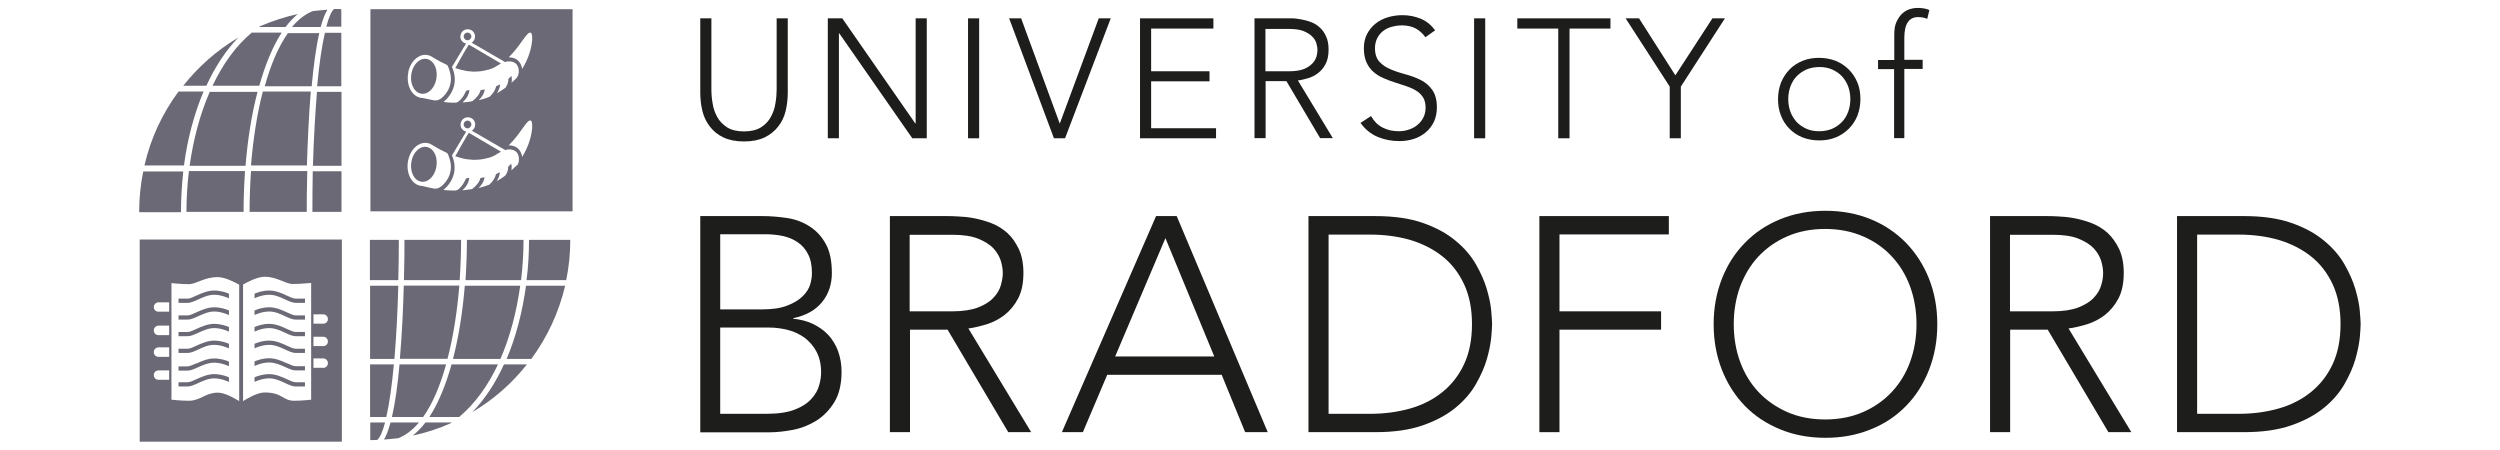 <?xml version="1.0" encoding="UTF-8"?>
<svg id="Layer_1" data-name="Layer 1" xmlns="http://www.w3.org/2000/svg" viewBox="0 0 141.73 25.51">
  <defs>
    <style>
      .cls-1 {
        fill: #6a6975;
      }

      .cls-1, .cls-2 {
        stroke-width: 0px;
      }

      .cls-2 {
        fill: #1d1d1b;
      }
    </style>
  </defs>
  <path class="cls-1" d="m26.78,23.36c1.19-.7,2.24-1.62,3.09-2.7h-1.3c-.47,1.03-1.07,1.96-1.79,2.7m-1.18-2.7c-.33,1.16-.74,2.19-1.26,2.98h1.69c.91-.76,1.64-1.79,2.2-2.98h-2.63Zm-2.18,4.03c.74-.16,1.45-.39,2.12-.69.03-.02.05-.03.08-.05h-1.5c-.22.29-.46.53-.71.74m.33-.74h-1.6c-.11.41-.23.73-.37.97.27-.02.55-.05.82-.08.42-.17.81-.47,1.16-.89m-2.74,1c.13,0,.25,0,.38-.01.15-.13.3-.46.44-.99h-.84v1h.03Zm8.53-9.07c.09-.75.14-1.51.14-2.26v-.02h-3.21v.02c0,.75-.03,1.51-.08,2.26h3.16Zm.58,4.47c.9-1.22,1.56-2.63,1.92-4.15h-2.22c-.2,1.46-.56,2.88-1.1,4.15h1.41Zm-3.98-6.73v-.02h-3.21v.02c0,.43,0,1.25-.03,2.26h3.16c.05-.75.08-1.51.08-2.26m-3.53,0v-.02h-1.64v2.28h1.61c.02-.72.03-1.47.03-2.26m-.03,2.58h-1.6v4.15h1.38c.1-1.19.18-2.58.22-4.15m9.52-.32c.15-.73.23-1.49.23-2.26,0,0,0-.01,0-.02h-2.34v.02c0,.75-.04,1.51-.14,2.26h2.25Zm-3.73,4.47c.55-1.26.92-2.69,1.12-4.15h-3.14c-.12,1.46-.34,2.88-.67,4.15h2.69Zm-4.38,3.29c.54-.76.97-1.79,1.3-2.98h-2.64c-.1,1.11-.24,2.16-.43,2.98h1.77Zm-1.66-2.98h-1.35v2.98h.92c.17-.73.31-1.73.43-2.98m3.71-4.47h-3.15c-.03,1.25-.1,2.73-.22,4.15h2.7c.33-1.26.55-2.69.67-4.15"/>
  <path class="cls-1" d="m13.51,2.13c-1.2.71-2.26,1.64-3.12,2.73h1.31c.48-1.04,1.08-1.98,1.81-2.73m1.19,2.73c.33-1.17.75-2.21,1.27-3.01h-1.7c-.92.77-1.65,1.81-2.22,3.01h2.65Zm2.21-4.07c-.75.16-1.46.4-2.15.69-.03.02-.05.03-.08.05h1.51c.22-.29.46-.54.71-.75m-.33.75h1.61c.11-.41.24-.74.38-.98-.28.02-.55.05-.83.08-.43.17-.82.48-1.17.89m2.76-1.01c-.13,0-.25,0-.38,0-.15.13-.3.46-.44,1h.85V.54h-.03m-8.61,9.16c-.09.76-.14,1.53-.14,2.29,0,0,0,.01,0,.02h3.24v-.02c0-.76.03-1.53.08-2.29h-3.19Zm-.59-4.51c-.91,1.23-1.58,2.65-1.93,4.19h2.24c.19-1.47.57-2.91,1.11-4.19h-1.42Zm4.02,6.8v.02h3.25v-.02c0-.44,0-1.26.03-2.29h-3.19c-.05.76-.08,1.53-.08,2.29m3.56,0v.02h1.65v-2.3h-1.63c-.01.73-.02,1.49-.02,2.29m.03-2.6h1.62v-4.19h-1.39c-.1,1.2-.18,2.6-.23,4.19m-9.62.32c-.15.74-.23,1.5-.23,2.29,0,0,0,.01,0,.02h2.37v-.02c0-.76.05-1.53.13-2.29h-2.28Zm3.77-4.51c-.56,1.28-.93,2.71-1.14,4.19h3.17c.12-1.47.34-2.91.68-4.19h-2.71Zm4.43-3.33c-.54.77-.98,1.81-1.31,3.01h2.66c.1-1.12.24-2.18.43-3.01h-1.78Zm1.67,3.01h1.36V1.86h-.93c-.17.73-.32,1.75-.44,3.01m-3.75,4.51h3.17c.04-1.26.1-2.76.22-4.19h-2.72c-.33,1.28-.55,2.71-.67,4.19"/>
  <path class="cls-1" d="m24.23,8.34c-.39-.1-.79.25-.9.79-.11.54.11,1.06.5,1.16.39.1.79-.25.9-.79.11-.55-.1-1.05-.5-1.16"/>
  <path class="cls-1" d="m23.83,5.3c.39.1.79-.25.9-.79.11-.55-.1-1.05-.5-1.16-.39-.1-.79.25-.9.79-.11.54.11,1.06.5,1.16"/>
  <path class="cls-1" d="m27.73,3.94c.17-.05.33-.13.48-.23.06-.04.12-.07.19-.11-.37-.22-1.71-1.01-1.82-1.07-.08.09-.62,1.06-.77,1.33.22.07.44.13.66.17.42.06.84.03,1.25-.09"/>
  <path class="cls-1" d="m26.58,7.26c.11-.04.17-.16.13-.28-.04-.11-.16-.17-.28-.13-.11.04-.17.16-.13.28.04.11.16.17.28.14"/>
  <path class="cls-1" d="m26.58,2.27c.11-.04.17-.16.13-.28-.04-.11-.16-.17-.28-.13-.11.04-.17.16-.13.27.04.12.16.18.28.14"/>
  <path class="cls-1" d="m29.6,3.91c-.01-.13-.06-.25-.14-.37-.13-.19-.35-.29-.62-.29.68-.66,1.02-1.46,1.24-1.4.18.04.14,1.07-.48,2.06h0Zm0,4.99c-.01-.13-.06-.25-.14-.37-.13-.19-.35-.29-.62-.29.68-.66,1.02-1.46,1.24-1.41.18.04.14,1.07-.48,2.07h0Zm-.31.47c-.09.11-.2.19-.3.29.03-.14.02-.27-.01-.38-.05.05-.09.1-.15.15,0,.01-.01.03-.02.04,0,.16-.05.32-.16.48-.15.12-.32.22-.49.32.1-.16.17-.33.18-.51-.07.04-.15.08-.22.11-.05.22-.19.43-.38.6-.19.07-.39.14-.61.19.17-.17.31-.37.34-.61-.08.01-.15.03-.23.04-.07.26-.27.47-.48.63-.18.03-.36.05-.55.07.2-.18.37-.42.39-.7-.15-.02-.2.04-.25.17-.05.11-.12.22-.2.31-.08.09-.2.23-.33.23-.07,0-.14,0-.21,0-.16,0-.31-.02-.47-.03.52-.45.84-1.14.48-1.97,0,0,0,0,.01,0h0s.8-1.34.8-1.34c-.13-.03-.25-.12-.3-.26-.07-.22.04-.45.26-.53.22-.07.46.04.53.26.06.19-.02.38-.17.48l1.9,1.1c.05-.02.11-.04.16-.04.21-.01.44.05.54.25.1.19.1.5-.04.67h0Zm-4.37,1.26c-.1.05-.2.08-.32.06-.23-.05-.46-.09-.68-.15-.05,0-.1-.01-.14-.02-.49-.13-.78-.77-.64-1.43.08-.38.28-.7.56-.87.19-.12.39-.15.59-.1.1.03.2.08.28.14.26.16.51.29.75.4.09.04.13.24.16.32.04.12.07.25.08.37.02.25-.03.5-.14.72-.06.11-.13.22-.21.31-.08.09-.17.18-.28.24h0Zm-1.78-6.53c.08-.38.28-.7.56-.87.19-.12.39-.15.59-.1.1.03.2.08.28.14.26.16.51.29.75.4.09.04.13.24.16.32.04.12.07.25.08.37.02.25-.03.5-.14.72-.06.11-.13.22-.21.31-.08.09-.17.18-.28.24-.1.05-.2.08-.32.06-.23-.05-.46-.09-.68-.14-.05,0-.1,0-.14-.02-.49-.13-.78-.77-.64-1.43h0Zm2.48-.3l.8-1.33c-.13-.03-.25-.12-.3-.26-.07-.22.04-.45.26-.53.22-.07.46.04.53.26.06.19-.02.38-.17.48l1.9,1.1c.05-.02.11-.04.16-.04.21-.01.44.05.54.25.1.19.1.5-.04.67-.09.11-.2.19-.3.29.03-.14.02-.27-.01-.39-.05.05-.09.11-.15.15,0,.02-.01.03-.02.04,0,.16-.05.32-.16.48-.15.11-.32.22-.49.32.1-.16.17-.33.18-.51-.07.04-.15.08-.22.11-.05.22-.19.43-.38.6-.19.08-.39.14-.61.19.17-.17.31-.37.34-.61-.08.01-.15.03-.23.04-.07.26-.27.47-.48.63-.18.03-.36.06-.55.07.2-.19.37-.42.39-.7-.15-.01-.2.04-.25.17-.05.12-.12.22-.2.31-.08.09-.2.23-.33.23-.07,0-.14,0-.21,0-.16,0-.31-.02-.47-.04.52-.45.84-1.14.48-1.97,0,0,0,0,.01,0h0Zm6.84-3.28h-11.46v11.46h11.46V.51Z"/>
  <path class="cls-1" d="m25.82,8.86c.22.07.44.14.66.17.42.06.84.03,1.25-.09.17-.05.33-.13.48-.23.06-.03.12-.07.19-.11-.37-.22-1.71-1.01-1.82-1.07-.08.09-.62,1.06-.77,1.33"/>
  <path class="cls-1" d="m11.13,17.71c-.19.09-.37.17-.49.17h-.52v.24h.52c.17,0,.37-.09.59-.19.27-.12.58-.27.91-.27.43,0,.8.19.84.2v-.26c-.16-.07-.48-.18-.84-.18s-.73.16-1.01.29"/>
  <path class="cls-1" d="m16.27,21.5c-.28-.13-.63-.29-1.01-.29-.36,0-.67.11-.83.18v.26s.4-.2.83-.2c.33,0,.64.14.91.27.22.1.42.19.59.19h.53v-.24h-.53c-.12,0-.3-.08-.49-.17"/>
  <path class="cls-1" d="m16.27,19.6c-.28-.13-.63-.29-1.01-.29-.36,0-.67.11-.83.18v.26s.4-.2.83-.2c.33,0,.64.14.91.27.22.1.42.19.59.19h.53v-.24h-.53c-.12,0-.3-.08-.49-.17"/>
  <path class="cls-1" d="m16.27,20.6c-.28-.13-.63-.29-1.01-.29-.36,0-.67.11-.83.18v.26s.4-.2.83-.2c.33,0,.64.14.91.26.22.1.42.19.59.19h.53v-.24h-.53c-.12,0-.3-.08-.49-.17"/>
  <path class="cls-1" d="m11.13,16.76c-.19.09-.37.17-.49.17h-.52v.24h.52c.17,0,.37-.09.59-.19.27-.12.58-.27.91-.27.43,0,.8.19.84.2v-.26c-.16-.07-.48-.18-.84-.18s-.73.16-1.01.29"/>
  <path class="cls-1" d="m11.13,21.5c-.19.09-.37.17-.49.17h-.52v.24h.52c.17,0,.37-.09.59-.19.27-.12.58-.27.91-.27.43,0,.8.19.84.2v-.26c-.16-.07-.48-.18-.84-.18s-.73.16-1.01.29"/>
  <path class="cls-1" d="m11.13,18.65c-.19.09-.37.17-.49.17h-.52v.24h.52c.17,0,.37-.09.59-.19.27-.12.58-.27.91-.27.43,0,.8.19.84.2v-.26c-.16-.07-.48-.18-.84-.18s-.73.16-1.01.29"/>
  <path class="cls-1" d="m11.13,19.6c-.19.09-.37.17-.49.17h-.52v.24h.52c.17,0,.37-.09.59-.19.27-.13.58-.27.91-.27.43,0,.8.19.84.2v-.26c-.16-.07-.48-.18-.84-.18s-.73.16-1.01.29"/>
  <path class="cls-1" d="m11.13,20.6c-.19.08-.37.17-.49.17h-.52v.24h.52c.17,0,.37-.09.59-.19.27-.12.58-.26.91-.26.43,0,.8.19.84.2v-.26c-.16-.07-.48-.18-.84-.18s-.73.16-1.01.29"/>
  <path class="cls-1" d="m16.27,18.65c-.28-.13-.63-.29-1.01-.29-.36,0-.67.11-.83.18v.26s.4-.2.83-.2c.33,0,.64.14.91.27.22.1.42.19.59.19h.53v-.24h-.53c-.12,0-.3-.08-.49-.17"/>
  <path class="cls-1" d="m18.33,18.35h-.56v-.53h.56c.14,0,.26.12.26.27s-.12.26-.26.26h0Zm0,1.27h0s-.56,0-.56,0v-.53h.56c.14,0,.26.12.26.27s-.12.26-.26.26h0Zm0,1.23h-.56v-.53h.56c.14,0,.26.12.26.27s-.12.26-.26.27h0Zm-1.65,1.87c-.66,0-.66-.47-1.68-.47-.42,0-1,.35-1.22.49v-6.61c.23-.13.8-.44,1.22-.44.72,0,1.17.41,1.6.41s1.04-.06,1.04-.06v6.62s-.52.06-.96.06h0Zm-3.12.02c-.24-.15-.8-.48-1.21-.48-.71,0-.99.46-1.65.46-.44,0-.98-.06-.98-.06v-6.61s.54.06.98.06.86-.4,1.65-.4c.41,0,.98.3,1.21.43v6.6h0Zm-3.97-5.07h-.61c-.15,0-.26-.12-.26-.26s.12-.27.26-.27h.61v.53h0Zm0,1.33h-.61c-.15,0-.26-.12-.26-.27s.12-.26.26-.27h.61v.53h0Zm0,1.23h-.61c-.15,0-.26-.12-.26-.27s.12-.26.26-.27h.61v.53h0Zm0,1.3h-.61c-.15,0-.26-.12-.26-.27s.12-.26.26-.26h.61v.53h0Zm9.79-7.95H7.92v11.46h11.46v-11.46Z"/>
  <path class="cls-1" d="m16.27,16.76c-.28-.13-.63-.29-1.01-.29-.36,0-.67.11-.83.18v.26s.4-.2.83-.2c.33,0,.64.14.91.27.22.1.42.19.59.19h.53v-.24h-.53c-.12,0-.3-.08-.49-.17"/>
  <path class="cls-1" d="m16.27,17.71c-.28-.13-.63-.29-1.01-.29-.36,0-.67.11-.83.18v.26s.4-.2.83-.2c.33,0,.64.14.91.27.22.1.42.19.59.19h.53v-.24h-.53c-.12,0-.3-.08-.49-.17"/>
  <path class="cls-2" d="m44.66,5.24c0,.37-.04.71-.12,1.05-.08.33-.22.63-.42.88-.2.26-.45.46-.77.62-.32.15-.71.23-1.17.23s-.85-.08-1.17-.23c-.32-.15-.57-.36-.77-.62-.2-.26-.34-.55-.42-.88-.08-.33-.12-.68-.12-1.05V1.04h.63v4.04c0,.24.02.5.07.78.04.28.13.53.26.77.13.24.32.43.56.59.24.15.56.23.96.23s.72-.08.96-.23c.24-.15.43-.35.56-.59.13-.24.22-.49.26-.77.05-.28.07-.54.07-.78V1.04h.63v4.2"/>
  <polyline class="cls-2" points="46.93 1.04 47.75 1.04 51.89 7 51.91 7 51.91 1.04 52.54 1.04 52.54 7.84 51.72 7.84 47.58 1.89 47.56 1.89 47.56 7.84 46.93 7.84 46.93 1.04"/>
  <rect class="cls-2" x="54.88" y="1.04" width=".63" height="6.8"/>
  <polyline class="cls-2" points="57.21 1.04 57.89 1.04 60.08 7.01 62.29 1.04 62.97 1.04 60.38 7.84 59.75 7.84 57.21 1.04"/>
  <polyline class="cls-2" points="64.63 1.04 68.79 1.04 68.79 1.62 65.26 1.62 65.26 4.04 68.57 4.04 68.57 4.61 65.26 4.61 65.26 7.27 68.94 7.27 68.94 7.84 64.63 7.84 64.63 1.04"/>
  <path class="cls-2" d="m71.74,4.04h1.35c.33,0,.6-.04.81-.12.21-.08.37-.19.49-.31.12-.12.19-.25.24-.39.04-.14.06-.27.06-.38s-.02-.24-.06-.38-.12-.27-.24-.39c-.12-.12-.28-.22-.49-.31-.21-.08-.48-.12-.81-.12h-1.35v2.42h0Zm-.63-3h1.79c.09,0,.21,0,.37,0,.15,0,.32.03.5.06.18.03.36.08.55.15.19.07.35.17.5.31.15.13.27.3.36.51.1.21.14.46.14.75,0,.33-.06.6-.17.81-.11.21-.25.38-.42.51-.17.13-.36.23-.56.29-.21.06-.4.11-.59.13l1.98,3.27h-.72l-1.91-3.23h-1.18v3.23h-.63V1.04"/>
  <path class="cls-2" d="m77.73,6.59c.17.29.38.5.65.64.27.14.57.21.91.21.21,0,.41-.03.6-.1.18-.06.35-.15.48-.27.14-.12.25-.25.33-.42.08-.16.12-.35.12-.55,0-.24-.05-.43-.15-.59-.1-.15-.23-.28-.4-.38-.17-.1-.35-.18-.56-.25-.21-.07-.42-.14-.64-.21-.22-.07-.44-.15-.64-.24-.21-.09-.4-.21-.56-.35-.17-.14-.3-.33-.4-.54-.1-.22-.15-.49-.15-.81,0-.3.06-.57.18-.8.12-.23.28-.43.48-.59.2-.16.43-.28.7-.36.26-.08.54-.12.83-.12.37,0,.71.07,1.03.2.32.13.59.35.82.66l-.55.39c-.16-.22-.35-.39-.56-.5-.21-.11-.47-.17-.76-.17-.21,0-.4.03-.59.08-.19.05-.35.13-.49.24-.14.11-.25.24-.33.4-.08.16-.13.35-.13.57,0,.34.09.6.26.78.17.18.39.33.65.43.26.11.54.2.84.28.3.08.59.19.85.32.26.13.48.32.65.56.17.24.26.57.26.99,0,.31-.06.58-.17.82-.12.24-.27.44-.47.6-.19.16-.42.29-.68.37-.26.08-.52.12-.8.12-.45,0-.86-.08-1.24-.24-.38-.16-.7-.42-.97-.79l.61-.4"/>
  <rect class="cls-2" x="83.57" y="1.04" width=".63" height="6.8"/>
  <polyline class="cls-2" points="88.34 1.62 86.02 1.62 86.02 1.04 91.3 1.04 91.3 1.62 88.98 1.62 88.98 7.84 88.34 7.84 88.34 1.62"/>
  <polyline class="cls-2" points="94.66 4.91 92.16 1.04 92.92 1.04 94.98 4.27 97.08 1.04 97.79 1.04 95.29 4.91 95.29 7.84 94.66 7.84 94.66 4.91"/>
  <path class="cls-2" d="m101.38,5.62c0,.25.04.49.12.71.08.22.2.41.35.58.15.16.34.29.56.39.22.1.46.14.73.14s.51-.05.73-.14c.22-.1.4-.23.56-.39.15-.16.27-.36.35-.58.08-.22.12-.46.12-.71s-.04-.49-.12-.71c-.08-.22-.2-.41-.35-.58-.15-.16-.34-.29-.56-.39-.22-.1-.46-.14-.73-.14s-.51.05-.73.14c-.22.1-.4.23-.56.39-.15.16-.27.36-.35.58-.08.22-.12.46-.12.71h0Zm-.58,0c0-.34.06-.65.17-.94.12-.29.28-.53.48-.74.2-.21.45-.37.74-.49.29-.12.6-.17.94-.17s.65.06.94.17c.29.12.53.28.74.49.21.21.37.45.49.74.12.29.17.6.17.94s-.06.65-.17.94c-.12.29-.28.53-.49.74-.21.21-.45.37-.74.49-.29.12-.6.17-.94.17s-.65-.06-.94-.17c-.29-.12-.54-.28-.74-.49-.21-.21-.37-.45-.48-.74-.12-.29-.17-.6-.17-.94"/>
  <path class="cls-2" d="m107.39,3.92h-.92v-.52h.92v-1.45c0-.29.04-.53.13-.72.09-.19.19-.34.32-.46.13-.12.27-.2.43-.25.16-.05.31-.07.45-.07.27,0,.49.04.66.12l-.12.5c-.13-.06-.3-.1-.52-.1-.52,0-.78.39-.78,1.18v1.24h1.04v.52h-1.04v3.92h-.58v-3.92"/>
  <path class="cls-2" d="m40.83,23.46h2.61c.67,0,1.21-.08,1.62-.24.41-.16.72-.36.94-.61.22-.24.37-.5.44-.77.08-.27.11-.52.11-.74,0-.45-.09-.83-.26-1.16-.17-.32-.4-.58-.67-.79-.28-.2-.59-.35-.94-.44-.35-.09-.71-.14-1.06-.14h-2.79v4.88h0Zm0-5.92h2.37c.59,0,1.07-.07,1.44-.22.37-.14.66-.32.87-.53.21-.21.35-.43.42-.66.07-.24.1-.45.1-.65,0-.43-.07-.78-.22-1.07-.14-.28-.34-.51-.58-.67-.24-.17-.52-.29-.85-.36-.32-.07-.66-.1-1.02-.1h-2.53v4.26h0Zm-1.14-5.29h3.53c.46,0,.93.04,1.4.11.47.07.9.23,1.27.47.38.24.68.56.92.99s.35.98.35,1.67c0,.62-.18,1.17-.55,1.63-.37.46-.92.77-1.64.92v.03c.4.04.77.13,1.11.29.33.16.62.36.87.62.24.26.43.57.56.92.13.36.2.75.2,1.18,0,.7-.14,1.28-.41,1.72-.27.44-.61.79-1.02,1.05-.41.25-.85.43-1.33.52-.48.09-.92.14-1.34.14h-3.91v-12.25"/>
  <path class="cls-2" d="m51.57,17.65h2.42c.6,0,1.09-.08,1.46-.22.38-.15.67-.33.87-.55.21-.22.35-.46.42-.71.07-.25.11-.48.11-.69s-.04-.44-.11-.69c-.08-.25-.22-.49-.42-.71-.21-.22-.5-.4-.87-.55-.38-.15-.86-.22-1.46-.22h-2.42v4.36h0Zm-1.14-5.4h3.22c.16,0,.38,0,.66.02.28.01.58.04.9.1.32.06.65.15.99.28.33.13.63.31.9.55.27.24.48.55.66.92.17.37.26.82.26,1.35,0,.59-.1,1.07-.3,1.45-.2.38-.46.69-.76.93-.31.24-.64.41-1.01.53-.37.11-.72.2-1.05.24l3.56,5.88h-1.3l-3.44-5.81h-2.13v5.81h-1.14v-12.25"/>
  <path class="cls-2" d="m66.07,13.5l-2.85,6.71h5.62l-2.77-6.71h0Zm-.54-1.25h1.18l5.16,12.25h-1.28l-1.33-3.25h-6.49l-1.38,3.25h-1.19l5.34-12.25"/>
  <path class="cls-2" d="m75.32,23.46h2.35c.81,0,1.56-.1,2.27-.3.7-.2,1.31-.51,1.83-.93.52-.42.93-.94,1.23-1.58.3-.64.45-1.4.45-2.27s-.15-1.63-.45-2.27c-.3-.64-.71-1.17-1.23-1.58-.52-.41-1.13-.72-1.83-.93-.7-.2-1.46-.3-2.27-.3h-2.35v10.17h0Zm-1.14-11.21h3.79c1.06,0,1.96.13,2.7.39.74.26,1.35.59,1.84,1,.49.4.88.85,1.16,1.34.28.49.49.96.62,1.41.13.45.22.86.25,1.22.03.36.05.62.05.77s-.02.41-.05.77c-.04.36-.12.77-.25,1.22-.13.45-.34.92-.62,1.41-.28.49-.67.94-1.16,1.34-.49.4-1.1.73-1.84.99-.74.26-1.64.39-2.7.39h-3.79v-12.25"/>
  <polyline class="cls-2" points="87.27 12.25 94.61 12.25 94.61 13.29 88.41 13.29 88.41 17.65 94.17 17.65 94.17 18.69 88.41 18.69 88.41 24.5 87.27 24.5 87.27 12.25"/>
  <path class="cls-2" d="m98.29,18.38c0,.76.12,1.47.36,2.13.24.66.59,1.23,1.04,1.71.45.48,1,.86,1.63,1.14.64.28,1.36.42,2.15.42s1.51-.14,2.15-.42c.64-.28,1.18-.66,1.63-1.14.45-.48.8-1.05,1.04-1.71.24-.66.36-1.37.36-2.13s-.12-1.47-.36-2.13c-.24-.66-.59-1.23-1.04-1.71-.45-.49-1-.87-1.63-1.14-.64-.28-1.36-.42-2.15-.42s-1.51.14-2.15.42c-.64.28-1.18.66-1.63,1.14-.45.48-.79,1.05-1.04,1.71-.24.66-.36,1.37-.36,2.13h0Zm-1.14,0c0-.93.16-1.79.47-2.58.31-.79.74-1.46,1.3-2.03.55-.57,1.22-1.02,2-1.34.78-.32,1.63-.48,2.57-.48s1.79.16,2.57.48c.78.32,1.44.77,2,1.34.55.57.99,1.25,1.3,2.03.31.79.47,1.64.47,2.58s-.16,1.8-.47,2.59c-.31.79-.74,1.47-1.3,2.04-.55.57-1.22,1.02-2,1.33-.78.32-1.63.48-2.57.48s-1.79-.16-2.57-.48c-.78-.32-1.44-.76-2-1.33-.55-.57-.99-1.25-1.3-2.04-.31-.79-.47-1.65-.47-2.59"/>
  <path class="cls-2" d="m113.95,17.65h2.42c.6,0,1.09-.08,1.46-.22.37-.15.67-.33.87-.55.21-.22.35-.46.42-.71.08-.25.11-.48.11-.69s-.04-.44-.11-.69c-.08-.25-.22-.49-.42-.71-.21-.22-.5-.4-.87-.55-.37-.15-.86-.22-1.46-.22h-2.42v4.36h0Zm-1.14-5.4h3.22c.16,0,.38,0,.66.02.28.01.58.04.9.1.32.06.65.15.99.28.33.13.63.31.9.55.26.24.48.55.66.92.17.37.26.82.26,1.35,0,.59-.1,1.07-.3,1.45-.2.38-.46.69-.76.93-.31.24-.64.41-1.01.53-.37.11-.72.2-1.06.24l3.56,5.88h-1.3l-3.44-5.81h-2.13v5.81h-1.14v-12.25"/>
  <path class="cls-2" d="m124.56,23.46h2.35c.81,0,1.56-.1,2.27-.3.7-.2,1.31-.51,1.83-.93.52-.42.93-.94,1.23-1.58.3-.64.45-1.4.45-2.27s-.15-1.63-.45-2.27c-.3-.64-.71-1.17-1.23-1.58-.52-.41-1.13-.72-1.83-.93-.7-.2-1.46-.3-2.27-.3h-2.35v10.17h0Zm-1.14-11.21h3.79c1.06,0,1.96.13,2.7.39.74.26,1.35.59,1.84,1,.49.4.88.85,1.16,1.34.28.49.49.96.62,1.41.13.45.22.86.25,1.22.03.36.05.62.05.77s-.02.41-.05.77c-.04.36-.12.77-.25,1.22-.13.45-.34.92-.62,1.41-.28.49-.67.94-1.16,1.34-.49.4-1.1.73-1.84.99-.74.26-1.64.39-2.7.39h-3.79v-12.25"/>
</svg>